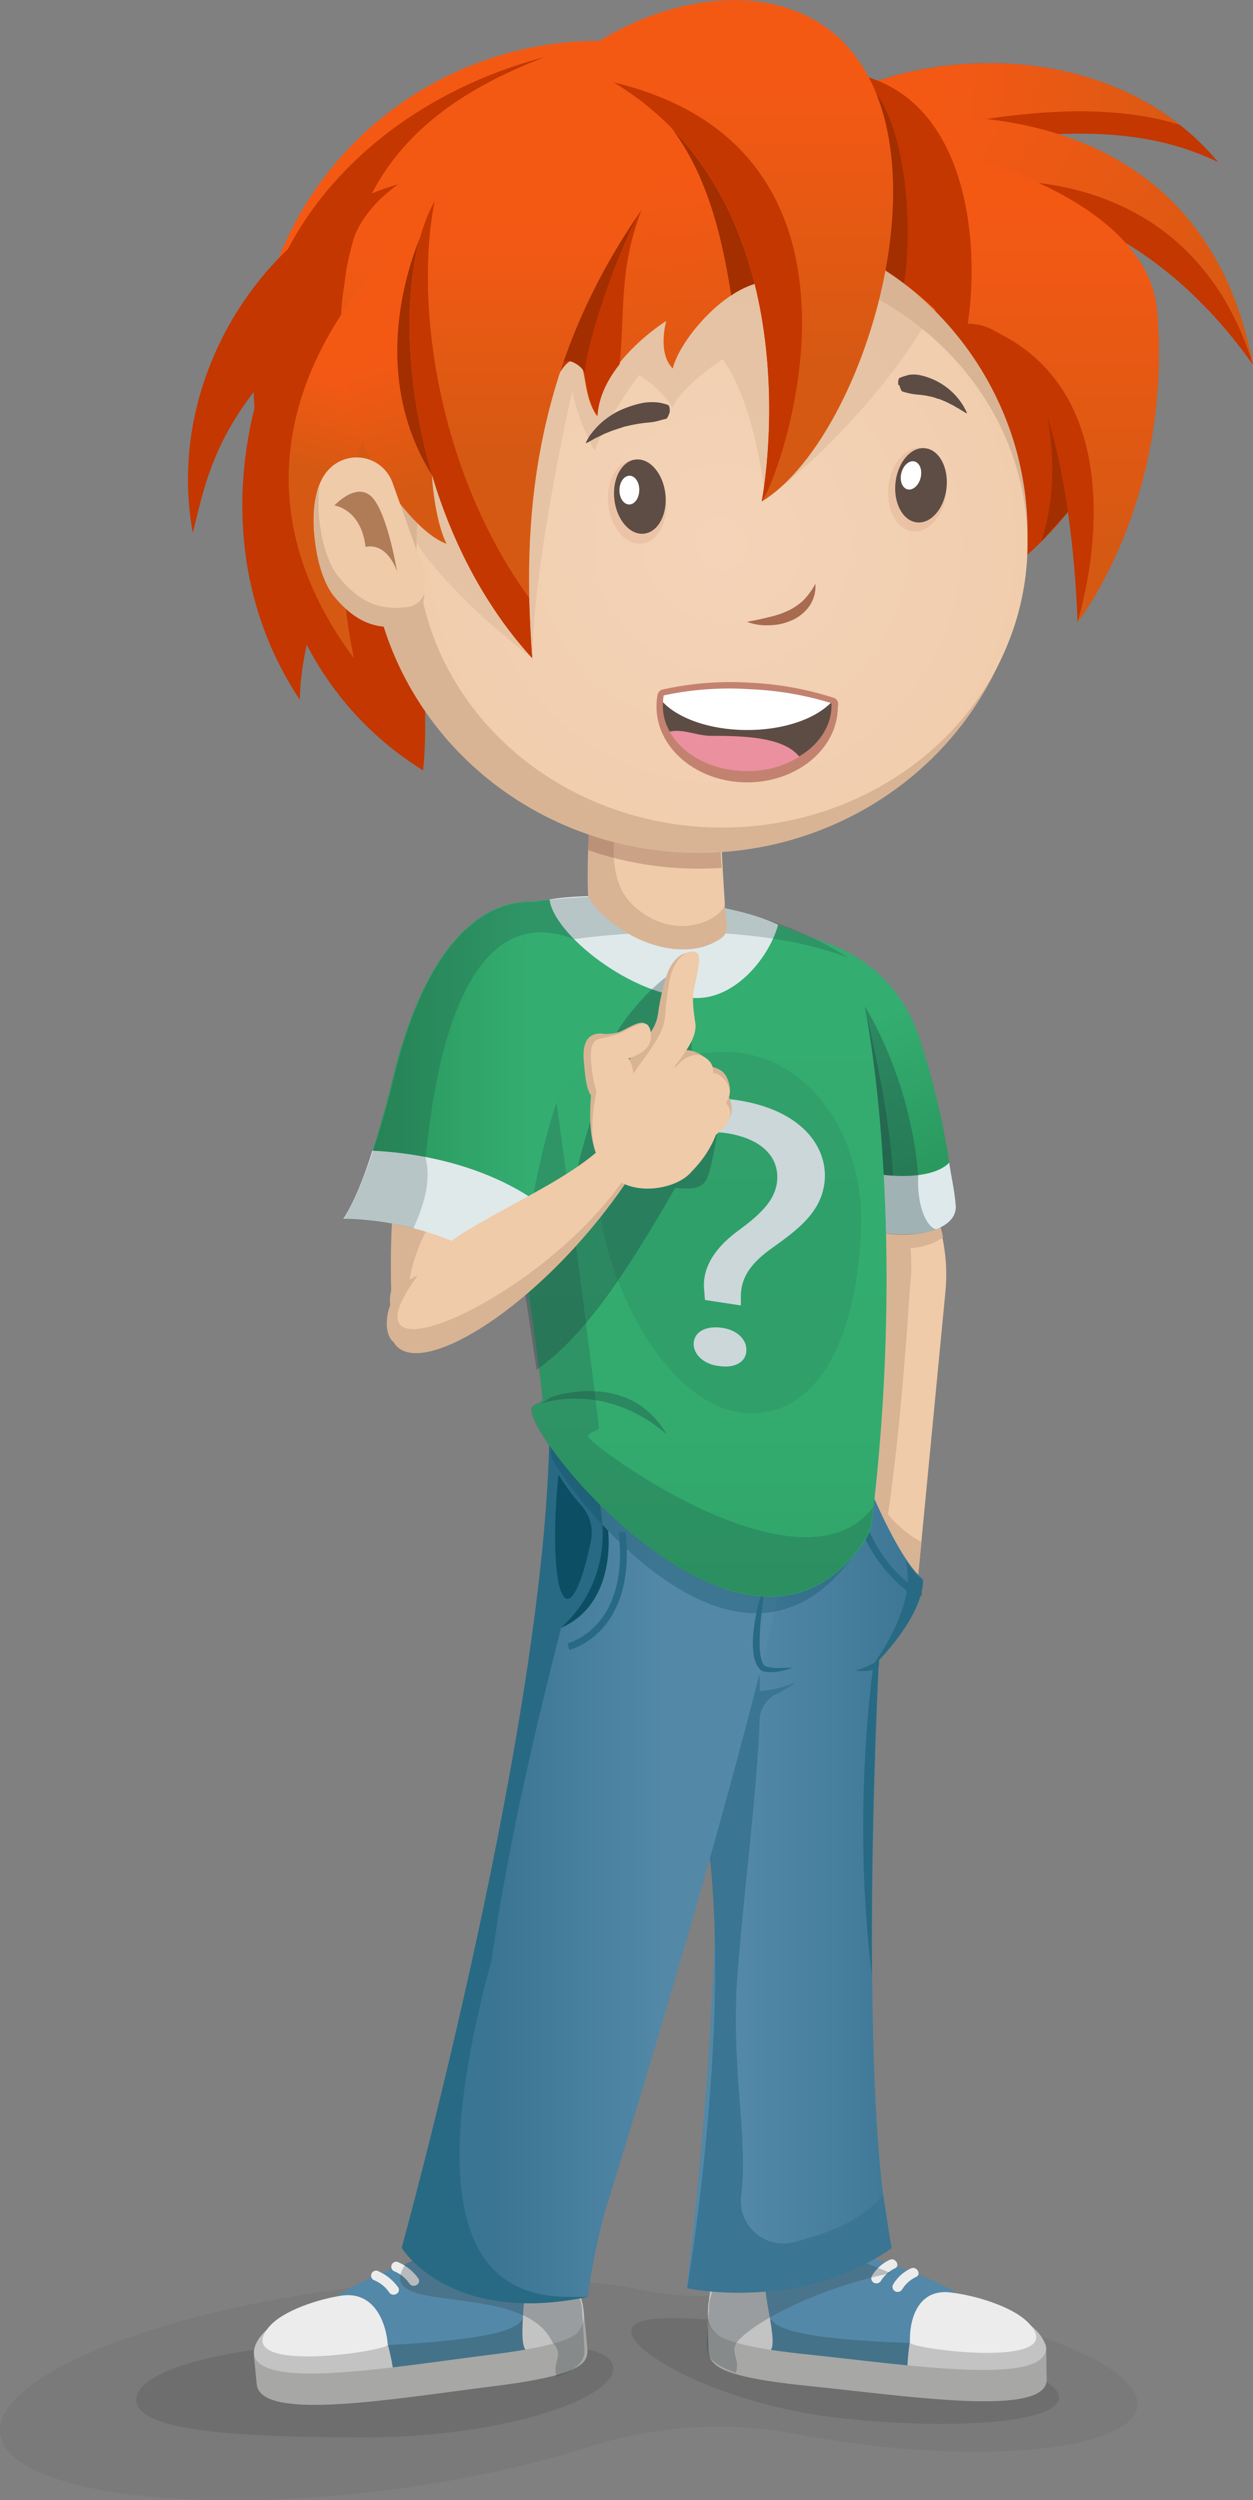 <svg xmlns="http://www.w3.org/2000/svg" xmlns:xlink="http://www.w3.org/1999/xlink" width="366.25" height="730.37" viewBox="0 0 366.25 730.37">
  <rect x="0" y="0" width="366.25" height="730.37" fill="#808080" stroke="none"/>
  <defs>
    <style>
      .cls-1 {
        opacity: 0.05;
      }

      .cls-1, .cls-16, .cls-2, .cls-20, .cls-23, .cls-24, .cls-26, .cls-32, .cls-44 {
        isolation: isolate;
      }

      .cls-2, .cls-23 {
        opacity: 0.1;
      }

      .cls-3 {
        fill: #a7a7a5;
      }

      .cls-4 {
        fill: #447289;
      }

      .cls-5 {
        fill: #5388a8;
      }

      .cls-6 {
        fill: #c3c3c3;
      }

      .cls-7 {
        fill: #ececec;
      }

      .cls-8 {
        opacity: 0.29;
      }

      .cls-9 {
        fill: #354349;
      }

      .cls-10 {
        fill: #efcba9;
      }

      .cls-11, .cls-32 {
        fill: #d8b495;
      }

      .cls-12 {
        fill: url(#Безымянный_градиент_2);
      }

      .cls-13 {
        fill: #286a84;
      }

      .cls-14 {
        fill: #3a7593;
      }

      .cls-15 {
        fill: url(#Безымянный_градиент_2-2);
      }

      .cls-16, .cls-49 {
        fill: #0c4e63;
      }

      .cls-16, .cls-20, .cls-26 {
        opacity: 0.31;
      }

      .cls-17 {
        fill: none;
        stroke: #286a84;
        stroke-miterlimit: 10;
        stroke-width: 2px;
      }

      .cls-18 {
        fill: url(#Безымянный_градиент_5);
      }

      .cls-19 {
        fill: #dee9eb;
      }

      .cls-20, .cls-23, .cls-24 {
        fill: #1b373f;
      }

      .cls-21 {
        fill: url(#Безымянный_градиент_4);
      }

      .cls-22 {
        fill: #dfe9ea;
      }

      .cls-24 {
        opacity: 0.2;
      }

      .cls-25 {
        fill: url(#Безымянный_градиент_5-2);
      }

      .cls-26 {
        fill: #7c4838;
      }

      .cls-27 {
        fill: #c43700;
      }

      .cls-28 {
        fill: url(#Безымянный_градиент_15);
      }

      .cls-29 {
        fill: url(#Безымянный_градиент_15-2);
      }

      .cls-30 {
        fill: url(#Безымянный_градиент_15-3);
      }

      .cls-31 {
        fill: url(#Безымянный_градиент_9);
      }

      .cls-32 {
        opacity: 0.45;
      }

      .cls-33 {
        fill: #5d4c44;
      }

      .cls-34 {
        fill: url(#Безымянный_градиент_15-4);
      }

      .cls-35 {
        fill: #a32e00;
      }

      .cls-36 {
        fill: url(#Безымянный_градиент_15-5);
      }

      .cls-37 {
        fill: url(#Безымянный_градиент_15-6);
      }

      .cls-38 {
        fill: url(#Безымянный_градиент_15-7);
      }

      .cls-39 {
        fill: url(#Безымянный_градиент_15-8);
      }

      .cls-40 {
        fill: #b07c57;
      }

      .cls-41 {
        fill: #512f25;
      }

      .cls-42 {
        fill: url(#Безымянный_градиент_15-9);
      }

      .cls-43 {
        fill: #a86b4f;
      }

      .cls-44 {
        fill: #db9b7f;
        opacity: 0.25;
      }

      .cls-45 {
        fill: #5e4d45;
      }

      .cls-46 {
        fill: #fff;
      }

      .cls-47 {
        fill: #c38270;
      }

      .cls-48 {
        fill: #eb909f;
      }
    </style>
    <linearGradient id="Безымянный_градиент_2" data-name="Безымянный градиент 2" x1="272.23" y1="319.01" x2="217.22" y2="319.01" gradientTransform="translate(0 232)" gradientUnits="userSpaceOnUse">
      <stop offset="0" stop-color="#3a7593"/>
      <stop offset="1" stop-color="#5388a7"/>
    </linearGradient>
    <linearGradient id="Безымянный_градиент_2-2" x1="144.44" y1="307.53" x2="193.3" y2="307.53" xlink:href="#Безымянный_градиент_2"/>
    <linearGradient id="Безымянный_градиент_5" data-name="Безымянный градиент 5" x1="280.95" y1="150.7" x2="247.04" y2="69" gradientTransform="translate(0 232)" gradientUnits="userSpaceOnUse">
      <stop offset="0" stop-color="#22874f"/>
      <stop offset="1" stop-color="#34ad71"/>
    </linearGradient>
    <linearGradient id="Безымянный_градиент_4" data-name="Безымянный градиент 4" x1="199.96" y1="474.83" x2="199.96" y2="42.85" gradientTransform="translate(0 232)" gradientUnits="userSpaceOnUse">
      <stop offset="0" stop-color="#22874f"/>
      <stop offset="0.68" stop-color="#33ab6f"/>
      <stop offset="1" stop-color="#34ad71"/>
    </linearGradient>
    <linearGradient id="Безымянный_градиент_5-2" x1="79.74" y1="87.5" x2="154.65" y2="87.5" xlink:href="#Безымянный_градиент_5"/>
    <linearGradient id="Безымянный_градиент_15" data-name="Безымянный градиент 15" x1="369.39" y1="-140.6" x2="276.9" y2="-192.4" gradientTransform="translate(0 232)" gradientUnits="userSpaceOnUse">
      <stop offset="0" stop-color="#d65913"/>
      <stop offset="1" stop-color="#f45914"/>
    </linearGradient>
    <linearGradient id="Безымянный_градиент_15-2" x1="301.51" y1="-73.63" x2="301.51" y2="-169.48" xlink:href="#Безымянный_градиент_15"/>
    <linearGradient id="Безымянный_градиент_15-3" x1="175.05" y1="-100.14" x2="175.05" y2="-159.69" xlink:href="#Безымянный_градиент_15"/>
    <radialGradient id="Безымянный_градиент_9" data-name="Безымянный градиент 9" cx="211.05" cy="-73.25" r="124.7" gradientTransform="translate(0 232)" gradientUnits="userSpaceOnUse">
      <stop offset="0" stop-color="#f4d3b8"/>
      <stop offset="1" stop-color="#efcba9"/>
    </radialGradient>
    <linearGradient id="Безымянный_градиент_15-4" x1="197.49" y1="-98.71" x2="189.47" y2="-180.1" xlink:href="#Безымянный_градиент_15"/>
    <linearGradient id="Безымянный_градиент_15-5" x1="99.95" y1="-92.58" x2="107.58" y2="-119.4" xlink:href="#Безымянный_градиент_15"/>
    <linearGradient id="Безымянный_градиент_15-6" x1="359.2" y1="-196.74" x2="274.73" y2="-204.76" xlink:href="#Безымянный_градиент_15"/>
    <linearGradient id="Безымянный_градиент_15-7" x1="214.11" y1="-126.04" x2="214.11" y2="-208.06" xlink:href="#Безымянный_градиент_15"/>
    <linearGradient id="Безымянный_градиент_15-8" x1="121.17" y1="-89.61" x2="111.23" y2="-127.53" xlink:href="#Безымянный_градиент_15"/>
    <linearGradient id="Безымянный_градиент_15-9" x1="156.13" y1="-101.06" x2="156.13" y2="-164.27" xlink:href="#Безымянный_градиент_15"/>
  </defs>
  <title>PIC-203</title>
  <g id="Слой_2" data-name="Слой 2">
    <g id="Layer_1" data-name="Layer 1">
      <g id="_795de06d-cf40-4edc-83e3-aa963cc942ec" data-name="795de06d-cf40-4edc-83e3-aa963cc942ec">
        <g id="_7942d195-2964-45e9-ac94-685f5aeaf0c7" data-name="7942d195-2964-45e9-ac94-685f5aeaf0c7">
          <path class="cls-1" d="M104.25,668.15c33.3-4,63.5-3.4,83.9.9a85.5,85.5,0,0,0,22.6,1.5,251.52,251.52,0,0,1,45.9,1.7c43.1,5.3,77.1,19,75.8,30.6s-37.3,16.6-80.4,11.2c-6.6-.8-13-1.8-19.1-3a124.21,124.21,0,0,0-61.7,4c-17,5.4-37.9,9.9-60.7,12.7-59.2,7-108.7-.5-110.5-16.9S45,675.25,104.25,668.15Z"/>
          <path class="cls-2" d="M39.85,701c0,9.3,29.5,11,67.5,11s71.9-10.8,71.9-20.1-32.6-7.7-70.6-7.7S39.85,691.65,39.85,701Z"/>
          <path class="cls-2" d="M309.55,700.65c-.7,6.8-29.1,9.4-63.3,5.8s-62.4-18.9-61.7-25.7,30-2.5,64.3,1.1S310.35,693.85,309.55,700.65Z"/>
          <path class="cls-3" d="M74.25,687.35c-.9-9.1,38.7-14,67.5-17.6s28.4.6,28.9,5.6,1.7,9-27.2,12.6S75.25,698.45,74.25,687.35Z"/>
          <path class="cls-4" d="M98.25,671s42.8-11.9,43.8-12,20.9-1.1,20.9-1.1l5.3,21.1-2.4,4.3-50.3,13.2-10.8-5.8Z"/>
          <path class="cls-5" d="M152.55,677.65c-2.6,4.9-23.2,6.5-39.1,7.4-14.6.8-27.8-1.2-17.7-11.9,7.9-8.4,45.3-21.5,59.4-17.4C172.55,660.85,167.55,672.25,152.55,677.65Z"/>
          <path class="cls-6" d="M115.45,696.45c.7,7.5-17.9,2.2-28.9,3.6s-11.6-4.8-12.3-12.3,15.1-15.7,26.1-17.1S114.75,688.85,115.45,696.45Z"/>
          <path class="cls-6" d="M155.15,687.05c-4.5.6-1.3-13.2-2-21.3s2.9-8.6,7.4-9.1,9.3,11.1,10.1,19.2S159.65,686.45,155.15,687.05Z"/>
          <path class="cls-3" d="M74.15,687.25Z"/>
          <path class="cls-3" d="M170.65,675.25h0c.5,5,1.7,9-27.2,12.6s-68.2,10.6-69.3-.5l.9,9.2h0c1.2,11,40.5,4.1,69.3.5s27.7-7.5,27.2-12.5h0Z"/>
          <path class="cls-7" d="M113.35,685.05c-2.1,2.1-45.7,8.4-34.9-5.1,4.1-5.1,15.2-8.5,21.8-9.4C109.85,669.45,113,679.25,113.35,685.05Z"/>
          <path class="cls-7" d="M109.25,666.05a9.92,9.92,0,0,1,4.5,3.6c1.1,1.6,3.7.1,2.6-1.5a13.91,13.91,0,0,0-5.6-4.6,1.46,1.46,0,1,0-1.5,2.5Z"/>
          <path class="cls-7" d="M115.15,663.45a9.92,9.92,0,0,1,4.5,3.6c1.1,1.6,3.7.1,2.6-1.5a13.91,13.91,0,0,0-5.6-4.6,1.46,1.46,0,1,0-1.5,2.5Z"/>
          <path class="cls-3" d="M305.85,686c-.2-9.1-40.7-13.3-70.3-16.4s-28.7,1.1-28.6,6.1-.7,9,28.9,12.1S306.05,697.15,305.85,686Z"/>
          <path class="cls-4" d="M279.65,670s-44.7-11.1-45.6-11.2-21.2-.7-21.2-.7l-2.9,21.3,2.9,4.3,52.4,12.3,10.2-6Z"/>
          <path class="cls-5" d="M225.55,677.75c3.2,4.8,24.3,6.1,40.4,6.7,14.8.5,27.9-1.7,16.6-12.3-8.9-8.3-48.2-20.8-62.1-16.4C203.35,661.25,209.75,672.65,225.55,677.75Z"/>
          <path class="cls-6" d="M265.15,695.85c.1,7.6,18.3,1.9,29.6,3.1s11.2-5,11-12.6-17.1-15.5-28.4-16.7S265.05,688.25,265.15,695.85Z"/>
          <path class="cls-6" d="M223.85,687.15c4.6.5-.2-13.2-.4-21.4s-3.9-8.5-8.5-9-8.1,11.3-8,19.5S219.25,686.65,223.85,687.15Z"/>
          <path class="cls-3" d="M305.85,685.85Z"/>
          <path class="cls-3" d="M206.85,675.65h0c.1,5-.7,9,28.9,12.1s70.2,9.4,70-1.9l.2,9.3h0c0,11.1-40.5,4.8-70,1.8s-28.8-7-28.9-12h0Z"/>
          <path class="cls-7" d="M266,684.45c2.4,2.1,47.2,7.5,34.7-5.8-4.7-5-16.3-8.3-23.2-9C267.75,668.65,265.65,678.65,266,684.45Z"/>
          <path class="cls-7" d="M266.25,662.65a11.86,11.86,0,0,0-5.2,4.7,1.49,1.49,0,0,0,.6,2,1.55,1.55,0,0,0,2-.5,9.76,9.76,0,0,1,4.1-3.7c1.7-.7.2-3.3-1.5-2.5Z"/>
          <path class="cls-7" d="M260.05,660.15a11.86,11.86,0,0,0-5.2,4.7,1.49,1.49,0,0,0,.6,2,1.55,1.55,0,0,0,2-.5,9.76,9.76,0,0,1,4.1-3.7c1.7-.7.2-3.3-1.5-2.5Z"/>
          <g class="cls-8">
            <path class="cls-9" d="M260.45,664.05c-13.7-5.8-29.8-10.3-37.9-8.5-1.1.3-2.3.6-3.4,1-.7-.2-1.4-.3-2.2-.5-3.8-.7-7.6,7.2-9.1,14.6a10.3,10.3,0,0,0-.6,3.5h0l-.6,9.3h0c-.2,3.4-.8,6.4,8.4,9.7,1.6-4.4-2.6-6.4,1.4-10.1C224.85,675.15,245,667,260.45,664.05Zm-53.1,10.2a2.77,2.77,0,0,1-.1.9c0-.3.1-.6.1-.9Z"/>
          </g>
          <g class="cls-8">
            <path class="cls-9" d="M118.65,661.25c13-5.8,29.3-6.4,37-4.5,1.1.3,2.1.6,3.2,1,.7-.2,1.3-.3,2.1-.5,3.6-.7,7.3,7.2,8.6,14.6a10.3,10.3,0,0,1,.6,3.5h0l.6,9.3h0c.2,3.4.7,6.4-8,9.7-1.6-4.4,2.5-6.4-1.3-10.1C153.15,665.75,107.65,677.15,118.65,661.25Zm51.5,14.1a2.77,2.77,0,0,0,.1.9,2.77,2.77,0,0,1-.1-.9Z"/>
          </g>
          <path class="cls-10" d="M271.85,349l2.4,7.9a52.12,52.12,0,0,1,2.1,20.4l-8.2,85.2-26.5-16.6,9.2-96.8Z"/>
          <path class="cls-11" d="M263.65,446.55c-10.7-9.2-14-23-7.4-30.7,3.8-4.4-5.4-66.9-5.4-66.9l-9.2,96.8,26.5,16.6,1.2-11.9A28.7,28.7,0,0,1,263.65,446.55Z"/>
          <path class="cls-11" d="M262.35,348.05l2.2,8a52.12,52.12,0,0,1,1.4,20.4s-4.7,76.5-11.3,84.9c-4.9,6.1-25.9-17.6-25.9-17.6l12.7-96.4Z"/>
          <path class="cls-11" d="M274.05,355.15l-2.4-7.9h-3.8a42.25,42.25,0,0,1-12.3,0h-4.9l-1.3,14a7.63,7.63,0,0,0,4.1,2.7c10.7,1.9,18.6.5,22.2-2.6C275.15,359.25,274.65,357.25,274.05,355.15Z"/>
          <path class="cls-12" d="M253.35,432.55s9.1,23,16.5,28.8c0,10.5-12.9,23.4-12.9,23.4s-6.5,124.5,3.6,171.7c-27.1,18.8-59.8,11.7-59.8,11.7s20.5-165.7-2.7-176.2C191.55,457.15,253.35,432.55,253.35,432.55Z"/>
          <path class="cls-13" d="M255.35,486.05s-6.5,42.9-.5,91c-.4-46.4,2-92,2-92s12.9-13,12.9-23.4a26.61,26.61,0,0,1-5.1-6C268.55,468.65,255.35,486.05,255.35,486.05Z"/>
          <path class="cls-14" d="M258.15,641.15c-7.5,8.8-18,11.6-25.9,13.8a12.47,12.47,0,0,1-15.3-8.8,13,13,0,0,1-.3-4.8c2.1-16.5-3.1-38-1.1-64.3,2-26.1,5.8-54.3,6.5-74.7a8.7,8.7,0,0,1,5.1-7.6,24,24,0,0,0,5.5-3.4,29,29,0,0,1-10.5,2.6c-.2-11.1-1.8-18.8-5.9-20.6-1.5-8.1.7-15.6,4.9-22.4-13.8,10.4-36.9,25.8-33.8,42.4,39,25.9,13.5,175.1,13.5,175.1s32.7,7.1,59.8-11.7C260.05,653.75,258.65,644.45,258.15,641.15Z"/>
          <path class="cls-15" d="M164.15,414c.4,85.2-43.2,242.6-43.2,242.6s10.3,22.8,50.9,14.3c1-9.7,4.6-23.6,4.6-23.6s53-169.6,55.5-207.8S177,401.15,164.15,414Z"/>
          <path class="cls-13" d="M164,475.55c13.2-8.2,15.1-23.3,9-47.3-3.1,1.2-10.7-15.9-12.4-14.2.4,85.2-43.2,242.6-43.2,242.6s13.9,22.8,54.5,14.3c-12.6-.1-56.6,6-28.2-98.4C147.25,547.15,153.75,515.45,164,475.55Z"/>
          <path class="cls-16" d="M254.25,446.85c-36.2,65.1-94.9-20.5-93.2-21.8C159,404.25,267.45,393.75,254.25,446.85Z"/>
          <path class="cls-13" d="M223.45,463.35c-.2,2.8-.6,5.6-.9,8.3a76.73,76.73,0,0,0-.5,8.2,18,18,0,0,0,.3,4,12.09,12.09,0,0,0,.5,1.8,4.35,4.35,0,0,0,.4.7c.1.1.1.2.2.2s.2.1.3.2a12,12,0,0,0,3.8.5c1.4,0,2.8-.1,4.2-.1a19.09,19.09,0,0,1-4.1,1.1,11.36,11.36,0,0,1-4.5,0l-.6-.3a2.65,2.65,0,0,1-.6-.5,6.07,6.07,0,0,1-.7-1,14.27,14.27,0,0,1-.8-2.2,21.19,21.19,0,0,1-.4-4.4,47,47,0,0,1,1-8.4A37.76,37.76,0,0,1,223.45,463.35Z"/>
          <path class="cls-11" d="M129.45,389.85c-10.8,2.7-17.1-5.4-15.1-12.9,0,0-1.4-39.7,6.2-44.1,5.4-3.1,21.6.6,24.2,6.3,2.1,4.7-5.2,19.8-5.2,19.8C140.85,373.55,138,386.45,129.45,389.85Z"/>
          <path class="cls-10" d="M128.45,385.45c-2.4,0-5.6.2-7.7-2.1-4.1-4.5,1.6-22.8,6.5-27.3,3.5-3.1,10-22.7,11.6-17,1.4,4.7-3.3,19.8-3.3,19.8-2.1,16.4,1.9,22.6-2.1,25.5C131.45,386.05,130.45,385.45,128.45,385.45Z"/>
          <path class="cls-17" d="M269.05,466.35a42.5,42.5,0,0,1-19-41.9"/>
          <path class="cls-18" d="M226.35,271.15s12.9,84.3,28.2,87,19.9-12.3,22.9-18.6a220.45,220.45,0,0,0-9.1-37.5,43,43,0,0,0-25.7-26.2c-8-3-15.8-5.9-16.3-5.9Z"/>
          <path class="cls-19" d="M277.45,339.65c-3.5,3.6-11.9,5-23.9,2.9-11.1-1.9-21-42.7-26.2-68.3,2.5,15.4,14.2,83,27.7,85.4,15.3,2.8,24.9-1.3,24.3-7.6C279,347.65,278.05,343.75,277.45,339.65Z"/>
          <path class="cls-20" d="M253.55,342.55q3.75.6,7.5.9c-1.3-22.1-8.4-49.4-8.4-49.4l-15.3,20.6C242.15,329.55,247.65,341.55,253.55,342.55Z"/>
          <path class="cls-20" d="M236,316.65c5.1,21.2,12,41.8,19.4,43.1,3.7.7,10.6,2,18.3-.6-2.8-.6-5.8-6.8-5.3-15.9-2.5-29.2-15.6-49.2-15.6-49.2Z"/>
          <path class="cls-21" d="M249.85,281.15c7.3,26.5,13.9,90.2,5,163.2a12.88,12.88,0,0,1-2.2,5.9c-33.7,49.8-99.6-30.5-97.2-38.9.3-1.1,1.6-1,3.2-2.3-2.1-20.8-5.3-35.8-9-58.5-2.7-9.1-19.7-67.6,2.1-86.5C166.85,260.75,218.65,259.45,249.85,281.15Z"/>
          <path class="cls-22" d="M206.05,379.75l-.2-2.7c-.7-5.7,2.1-11.7,9.6-17.3,7-5.1,11.2-9.2,11.7-14.8.6-6.6-4-12-14-13.8-5.7-1-12.2-.4-16.2,1.6l-3.9-9.4c5.4-2.6,14.8-3.3,23.5-1.8,18.7,3.2,25.8,14.4,24.4,24.3-1.2,8.3-7.5,13.2-15.1,18.6-6.7,4.7-9.3,9-9.3,14.3v2.6Zm-3.3,12.8c.1-3.4,3.4-5.3,8.1-4.7s7.6,3.6,7.3,6.9c-.2,3.1-3.3,5-8,4.3C205.75,398.55,202.75,395.75,202.75,392.55Z"/>
          <path class="cls-23" d="M175,347.55c0,24.5,20,65.3,44.5,65.3s32.2-32.6,32.2-57.1-15.7-48.5-40.2-48.5S175,323.05,175,347.55Z"/>
          <path class="cls-24" d="M171.85,419.55c.3-1.1,1.6-1,3.2-2.3-1.5-15.2-14.4-111.9-16.9-126.2-.5,3.2-8.4,30.2-8.6,32.4-4.4-4.8,8.5,74.8,9,85.6-1.6,1.3-2.9,1.2-3.2,2.3-1.6,5.5,26.9,42.8,56.1,52.6a.1.1,0,0,1-.1-.1c14.8,5.1,29.9,3.1,41.2-13.7a14.12,14.12,0,0,0,2.2-5.9c.2-1.3.3-2.7.5-4C234.05,468,171.35,421.35,171.85,419.55Z"/>
          <path class="cls-25" d="M160.35,264.15s-31.3-11.6-46.2,53.6c-7.3,28.6-12.5,37.3-12.5,37.3s31,0,49.9,20.6c1.4-14.5,9.4-56.4,14.3-59.2,6.9-4.2,10.6-25.9,10.6-25.9Z"/>
          <path class="cls-22" d="M108.85,336.15c-4.5,14.4-8.5,19.9-8.5,19.9s32.4-.6,51.3,19.9c.5-5.7,2.1-15.6,4.1-25.7C138.65,338.85,118.25,336.55,108.85,336.15Z"/>
          <path class="cls-22" d="M160.65,262.75c.9,9.7,24,28.8,43,28.8,11.6,0,21.2-12,23.8-21.4C212.55,262.85,176.35,260,160.65,262.75Z"/>
          <path class="cls-24" d="M167.75,274.35c15-2.1,52.9-5.1,80.4,5.5-33.3-21.1-74-19-92.2-16.4-9.3-.3-30.3,4.5-41.5,54.4-7.3,28.6-14,38.3-14,38.3a87.14,87.14,0,0,1,20.4,2.7c1.6-3.9,5.7-12.4,3.5-20.8C125.35,334.25,129.25,259.35,167.75,274.35Z"/>
          <path class="cls-11" d="M172.55,234.15c-.4,8.9-1.1,19.7-.6,28.1,8.2,12,27.3,19.9,38.9,11.8a3.87,3.87,0,0,0,1.6-3.4c-1.5-15.7-2.5-30.6-1.7-36.8C199.25,223.15,180.75,222.55,172.55,234.15Z"/>
          <path class="cls-10" d="M184.65,228.05c-.2,6.4-5.3,13-5.3,19.8,0,7.6,1.7,14.1,8,18.5,12.3,9,24.8,1.1,24.5-2.6-1-15.7-1.7-29.8-1.1-36.1C202.85,217.05,190.25,216.35,184.65,228.05Z"/>
          <path class="cls-26" d="M172.55,234.15c-.2,4.4-.5,9.4-.6,14.2a98.48,98.48,0,0,0,32.2,5.4c2.3,0,4.6-.1,6.8-.2-.6-8.7-.8-15.9-.2-19.8C199.25,223.15,180.75,222.55,172.55,234.15Z"/>
          <path class="cls-27" d="M332,89.45c3.3,53-44.4,99-106.5,102.8s-115-36-118.3-88.9,27-89.4,89.1-93.3c21.6-1.3,42.6,9,63.1,15.5,16.9,5.4,34,5.7,46.1,15.8C320.75,54,330.75,70.25,332,89.45Z"/>
          <path class="cls-27" d="M235.65,33.75c31.9-21.8,90.2-22.8,120.4,13.6-14.9-7.1-36.3-12.3-78.7-4.2C266.85,45.25,226.85,39.65,235.65,33.75Z"/>
          <path class="cls-28" d="M257.55,35.15s92.2-16,108.7,71.4c-41.7-58.8-94.4-49-94.4-49Z"/>
          <path class="cls-27" d="M280.65,53.55l-8.8,4s52.7-9.8,94.4,49C346.15,42,280.65,53.55,280.65,53.55Z"/>
          <path class="cls-29" d="M281.85,45.65s53.7,12.8,56.4,45.3c4.6,55.5-23.1,90.6-23.1,90.6s-1.9-90.2-33.8-86.9c-.5-15.7-17.1-23.1-17.1-23.1Z"/>
          <path class="cls-27" d="M79.25,154.75s2.8,44.4,44.4,70.3c2.8-23.1-4.6-88.8-4.6-88.8Z"/>
          <path class="cls-30" d="M275.85,112.75c0,55.7-55.5,26.1-111.1,26.1s-90.5,29.5-90.5-26.1a100.8,100.8,0,0,1,201.6,0Z"/>
          <path class="cls-27" d="M101.75,130c-8.4-59.7,5.2-93.5,57.7-113.4-49.4,12.9-85.3,51.1-85.3,96.2,0,55.7,54.7,100.8,122.1,100.8,4.1,0,8.1-.2,12-.5C154.45,208,105.05,183.05,101.75,130Z"/>
          <ellipse class="cls-11" cx="204.15" cy="155.75" rx="96.2" ry="93.4"/>
          <ellipse class="cls-31" cx="211.05" cy="158.75" rx="89.3" ry="83"/>
          <path class="cls-32" d="M121.85,158.75s8.8,14.5,33.8,33.5c0-26.7,11.6-78,11.6-78a61.25,61.25,0,0,0,6.6,17.4c2.9-8.7,13-22.1,13-22.1s6.8,4.2,9.7,9.6c1.7-5.4,14.6-14.2,14.6-14.2s8.8,9.6,12.6,41c30.5-23.5,45.7-49.8,45.7-49.8s14.5,7.6,28.2,37.7c-5.6-24.2-26-44.5-26-44.5l-57.6-25.3-83.5,25.2-14.2,38.9Z"/>
          <path class="cls-33" d="M195.75,120.35c.1-1.6-.3-2-.6-2.1s-.6-.2-1-.3a11.8,11.8,0,0,0-2-.4,17.85,17.85,0,0,0-4,.1,31.24,31.24,0,0,0-7.3,2.4,23.46,23.46,0,0,0-5.8,4.1,26.22,26.22,0,0,0-2.2,2.5,12,12,0,0,0-1.6,2.7v.1h.1c1.1-.5,2-1.1,3-1.6.5-.2,1-.5,1.5-.7a10.09,10.09,0,0,1,1.5-.7l1.5-.6,1.5-.5c.5-.2,1-.3,1.5-.5s1-.3,1.5-.4a41.73,41.73,0,0,1,6-1,15.66,15.66,0,0,0,3-.5c.5-.1,1-.3,1.5-.4.3-.1.5-.1.8-.2s.5-.3,1.1-1.9h0Z"/>
          <path class="cls-10" d="M220.75,89.15"/>
          <path class="cls-34" d="M226.45,82.05c-13.2-.6-27.9,17.3-29.8,25.6-4.6-4.6-1.9-13.9-1.9-13.9s-19.4,12-20.3,27.7c-4.6-6.5-2.6-15.9-6.5-16.6-7.4.9-12,27.7-12,27.7l5.5-73.1,13.9-23.1,53.6-3.7C229.15,32.75,233.55,71.25,226.45,82.05Z"/>
          <path class="cls-27" d="M162.25,55.15l-.6,4.4-5.5,73.1s4.6-26.8,12-27.7c3.9.7,1.9,10.2,6.5,16.6.3-5.7,3.1-10.9,6.5-15.2,1.7-18.2-.6-30,8.7-50.7C184.65,51.05,174.45,50.85,162.25,55.15Z"/>
          <path class="cls-27" d="M77.45,109.45s-20.3,49,10.2,95c0-17.1,9.9-44,15.5-64-1.3-7,.4-21.9,3.9-27.2-1-1-6.4,4-6.4,4Z"/>
          <path class="cls-35" d="M304.35,158.15c2.7-3.3,10.4-11,12.7-14.6-3.1-19.1-8.4-30.7-14.6-32.9C305.85,115.05,311,138.75,304.35,158.15Z"/>
          <path class="cls-27" d="M116.35,53.85c-37.3,10.5-68.5,55.2-60,101.8,4.1-16,6.9-36.5,40.4-63.7C105.05,85.25,94.75,69.55,116.35,53.85Z"/>
          <path class="cls-35" d="M226.75,82.75c2.4-3.6-4.6-8.8-3.4-16.5a60,60,0,0,0-21.8-31l-8-1.2c13,14.8,17.5,35.2,20.2,52.3C214.85,85.35,222.55,80.85,226.75,82.75Z"/>
          <path class="cls-27" d="M289.05,96c24.3,11,25.9,85.7,25.9,85.7S336.05,116.25,289.05,96Z"/>
          <path class="cls-36" d="M124.75,64s-74.3,56.9-21.3,128.3c-14.9-70.5,28.1-102.6,28.1-102.6Z"/>
          <path class="cls-37" d="M238.25,32.05c9.1,3.7,31.6,6.1,39.1,4.6,32.9-6.3,53.1-4.6,67.5-.2C314.05,12.15,267,14.25,238.25,32.05Z"/>
          <path class="cls-27" d="M228,65.15c17,4.2,40.2,16.9,53.9,34.6,5.3-23,3.9-81.3-44.4-79.1-24.6-3.8-13.6-8.9-14.1,8.3C246.55,32,215.25,51.85,228,65.15Z"/>
          <path class="cls-35" d="M237.45,20.65c-24.6-3.8-13.6-8.9-14.1,8.3,23.2,2.9-8.1,22.9,4.6,36.2a97.31,97.31,0,0,1,36.3,17.6c2.8-17.9.1-43.7-7.8-55C250.15,22.35,247.25,22.25,237.45,20.65Z"/>
          <path class="cls-38" d="M167.15,18c15.2-13.4,44.8-24.1,67.5-13.9,49,22.2,20.8,122.5-12,142.4C225.45,131.65,235.55,46.55,167.15,18Z"/>
          <path class="cls-39" d="M127.55,120.55c-4.4-22.7-17.2-25.2-22.5-18.4-11.4,14.6,12.5,52.3,25.5,56.7C127.45,153.15,124.15,135.05,127.55,120.55Z"/>
          <path class="cls-27" d="M179.35,24.05c55,33.1,45.9,108.5,43.3,122.4C227.25,141.35,263.75,44.25,179.35,24.05Z"/>
          <path class="cls-10" d="M123.45,165.45l-8.7-24.4a11.16,11.16,0,0,0-19.1-3.4c-6.6,7.6-4.3,27.9,2,35.2s12.1,9.5,20,8.6c5.5-.7,6.5-7.2,6.6-11.1A13.62,13.62,0,0,0,123.45,165.45Z"/>
          <path class="cls-40" d="M97.75,147.65s6.6-7.2,11.1-2.3,7.2,21.6,7.2,21.6-2.6-8.5-9.2-7.2C105.55,148.65,97.75,147.65,97.75,147.65Z"/>
          <path class="cls-11" d="M119,177.35c-7.9,1-13.8-1.3-20-8.8-4.4-5.3-6.8-17.3-5.6-26.7-3.5,9.5-1.1,25.8,4.2,32.3,6.2,7.5,12.1,9.8,20,8.8,4.8-.6,6.2-5.8,6.5-9.8A6,6,0,0,1,119,177.35Z"/>
          <path class="cls-41" d="M157.25,128.55c-.1.9-.1,1.4-.1,1.4Z"/>
          <path class="cls-35" d="M187.35,61.65c-5.5-4.4-9.6-14.8-21.8-9.7l-2.9,4.8-5.4,71.7c.4-5,2.4-22.3,8.7-23.1a7.54,7.54,0,0,1,5,3.5C171.45,99,182.15,69.15,187.35,61.65Z"/>
          <path class="cls-35" d="M132.65,138.55c-9.3-27.3-11-55.4-7-75.4-7.3,13.9-19.4,51.1,5,81.8Z"/>
          <path class="cls-42" d="M192.55,54.45c-38.4,50.4-39.8,99.9-37,137.8-38.8-42.5-43-112.4-27.3-135.5C128.25,56.75,183.35,41.25,192.55,54.45Z"/>
          <path class="cls-27" d="M127.05,58.75c-14.2,24.9-9.3,92.1,28.5,133.5-.4-5.6-.7-11.5-.9-17.6C128.15,138.05,121.05,89,127.05,58.75Z"/>
          <path class="cls-43" d="M218.35,181.65c2.1-.4,4.2-.8,6.1-1.3a28.11,28.11,0,0,0,5.6-1.8,18.25,18.25,0,0,0,4.7-3.1,22.14,22.14,0,0,0,3.6-4.9,10.31,10.31,0,0,1-1.7,6.4,12.36,12.36,0,0,1-5.3,4.3,16.53,16.53,0,0,1-6.5,1.4A16.1,16.1,0,0,1,218.35,181.65Z"/>
          <path class="cls-33" d="M262.55,112.45c-.1-1.6.2-2,.5-2.1s.5-.2.8-.3c.5-.2,1.1-.3,1.6-.5a8.6,8.6,0,0,1,3.2,0,19.53,19.53,0,0,1,12.6,8.5,21.48,21.48,0,0,1,1.4,2.6v.1h-.1c-.9-.5-1.7-1-2.5-1.5a7.46,7.46,0,0,1-1.2-.7l-1.2-.6-1.2-.6-1.2-.5a5.64,5.64,0,0,0-1.2-.4c-.4-.1-.8-.3-1.2-.4a26.38,26.38,0,0,0-4.9-.8,20,20,0,0,1-2.4-.4l-1.2-.3c-.2-.1-.4-.1-.6-.2s-.4-.3-.9-1.9h0C262.65,112.55,262.55,112.45,262.55,112.45Z"/>
          <ellipse class="cls-44" cx="268.12" cy="143.02" rx="12.3" ry="8.5" transform="translate(95.94 393.42) rotate(-83.56)"/>
          <ellipse class="cls-45" cx="269.19" cy="141.76" rx="10.9" ry="7.5" transform="translate(98.15 393.36) rotate(-83.56)"/>
          <ellipse class="cls-46" cx="266.26" cy="138.87" rx="4.2" ry="2.9" transform="translate(66.69 363.25) rotate(-75.89)"/>
          <ellipse class="cls-44" cx="186.25" cy="146.56" rx="8.5" ry="12.3" transform="translate(-15.71 22.53) rotate(-6.64)"/>
          <ellipse class="cls-45" cx="187.04" cy="145.06" rx="7.5" ry="10.9" transform="translate(-15.53 22.61) rotate(-6.64)"/>
          <ellipse class="cls-46" cx="183.55" cy="142.9" rx="4.2" ry="2.9" transform="matrix(0.02, -1, 1, 0.02, 37.39, 323.86)"/>
          <path class="cls-47" d="M245,205.65a1.92,1.92,0,0,0-1.3-1.8,94,94,0,0,0-24.1-4.4,91.12,91.12,0,0,0-26,2,2,2,0,0,0-1.4,1.5,19.83,19.83,0,0,0-.3,3.5c0,12.2,11.9,22.1,26.5,22.1s26.5-9.9,26.5-22.1A2.2,2.2,0,0,0,245,205.65Z"/>
          <path class="cls-33" d="M243.05,206.15v-.6a104.86,104.86,0,0,0-23.6-3.9,102.84,102.84,0,0,0-25.4,1.7,12.65,12.65,0,0,0-.3,2.8c0,10.9,11.1,18,24.7,18C232.55,225.35,243.05,216.05,243.05,206.15Z"/>
          <path class="cls-48" d="M195.75,213.75c3.8,6.8,12.5,11.5,22.6,11.5a28.46,28.46,0,0,0,15.3-4.2c-4.3-5.3-14.1-6.1-25.4-6.1C203.75,215.05,199.55,212.75,195.75,213.75Z"/>
          <path class="cls-46" d="M194,203.15a12.31,12.31,0,0,0-.2,2c4.6,4.8,13.9,8.1,24.6,8.1s19.7-3.2,24.4-7.9a93.29,93.29,0,0,0-23.4-4A90.73,90.73,0,0,0,194,203.15Z"/>
          <path class="cls-20" d="M206.55,322.55h0a3.34,3.34,0,0,0-2.1-4.1,2.66,2.66,0,0,0-3.5.6h-.1a3,3,0,0,0-2.6-3.4,2.33,2.33,0,0,0-2.6.6c.5-2.4.6-4.5-.7-6.2-.1-.2-.1-.3-.2-.5-.8-1.4,8.2,7.7,7.9,5.7-.8-4.8-.4-31.5-1.7-31.3-2.6-5.5-22.9,16.8-21.9,21.6.6,3,5.7,7.2,6.2,8.6,0,0-5.2-6.3-5.5-6.2-1.7.9-12.2,34.7-11.2,35.6,0,.2,11.4-4,11.8-3.1-11.9,12.7-17.2,15.5-29.1,23.7,1.7,9.8,4.3,27.3,5.6,36,12.3-8.8,23.2-23,40.5-53.1,4.8.4,8.4.3,9.5-3.4,1.2-2.7,3.3-14.6,3.3-17.2.2-.3-2.7,2-2.6,1.8C209.15,324.75,208.05,323.35,206.55,322.55Z"/>
          <path class="cls-11" d="M115.05,392.05c-4.1-3.2-2-15.9,7.2-19.5a12,12,0,0,1,3.6-3.5c11.9-6.9,35.9-20.2,50.2-34a9.72,9.72,0,0,1,11.4-1.7c1.3.7,2.1,1.5,1.7,2.4C164.15,378.35,122.35,404.85,115.05,392.05Z"/>
          <path class="cls-10" d="M122.15,372.55c5.8-13,39.5-23.7,53.9-37.5,3.1-3,14.1-5,12.2-.9C169.65,375.05,94.75,409.45,122.15,372.55Z"/>
          <path class="cls-11" d="M199.55,328.65c-2.1-1.6-2.8-10.1.4-14.5s9-2.8,11.1-1.2,2.8,5.8,2,7.5C211,325.45,201.65,330.25,199.55,328.65Z"/>
          <path class="cls-11" d="M200.05,334.15c-2.1-1.6-2.8-10.1.4-14.5s9-2.8,11.1-1.2,2.8,5.8,2,7.5C211.55,330.85,202.25,335.65,200.05,334.15Z"/>
          <path class="cls-11" d="M174.55,320.75c-2.9.3-3.4-5-3.9-10.7s1.3-7.8,4.2-8.1,5.7,1.5,6.2,7.1S177.45,320.45,174.55,320.75Z"/>
          <path class="cls-11" d="M197.45,302c-2-.5-8.6,5.2-3.1-15.5,1.9-7.2,6.1-8.8,8.1-8.1s1.4,3.3-.9,10.4S203.25,303.25,197.45,302Z"/>
          <path class="cls-11" d="M180.15,316.75c-3-2.5,11.2-12.6,12.1-20.2,4.9-5.8,8.8-2.4,8.6,1.5.9,5.3-4.1,9.7-9,15.5S183.15,319.35,180.15,316.75Z"/>
          <path class="cls-11" d="M176.35,338.55c-2.9-.3-4.5-8.5-3.6-18.3s3.3-13.1,6.2-12.9,5.2,4,4.3,13.8S179.25,338.85,176.35,338.55Z"/>
          <path class="cls-10" d="M176,338.65c-2.9-.5-3.7-8.9-1.9-18.6s4.5-12.8,7.4-12.2,4.8,4.4,3,14.2S178.85,339.15,176,338.65Z"/>
          <path class="cls-10" d="M200.05,302c-2.1-.3-8.1,5.9-4.4-15.2,1.3-7.3,5.3-9.2,7.3-8.8s1.7,3.2,0,10.4S206,302.75,200.05,302Z"/>
          <path class="cls-11" d="M173.65,305.55c.9,1.9-1.2,8.5,12.1,2.4,4.6-2.1,4.5-6.2,3.5-8.1s-2.8-1.2-7.3,1.2S171.05,300,173.65,305.55Z"/>
          <path class="cls-10" d="M177.55,321.65c-2.9.3-4.1-4.7-4.7-10.8s.8-7.4,3.6-7.6,4.6.7,5.2,6.8S180.45,321.35,177.55,321.65Z"/>
          <path class="cls-10" d="M174.15,305.75c.8,2-1.2,8.5,12.1,2.4,4.6-2.1,4.5-6.2,3.5-8.1s-2.8-1.2-7.3,1.2S172.85,302.75,174.15,305.75Z"/>
          <path class="cls-10" d="M195.55,329.75c-2-2.2,3-9.3,7.4-13.3s6.6-3.5,8.6-1.3,3.1,5.2-1.4,9.2S197.55,332,195.55,329.75Z"/>
          <path class="cls-11" d="M193.75,324.05c-2.1-1.6-2.8-10.1.4-14.5s9-2.8,11.1-1.2,3.6,4,.4,8.4S196,325.65,193.75,324.05Z"/>
          <path class="cls-10" d="M184.05,318.25c-3.2-2.3,10.1-13.5,10.3-21.2,4.4-6.2,8.6-3.1,8.7.8,1.4,5.2-3.3,10-7.7,16.2S187.25,320.45,184.05,318.25Z"/>
          <path class="cls-10" d="M196.15,336.75c-1.7-1.9,3.5-8.8,7.9-12.8s6.4-3.7,8.1-1.8,2.5,4.6-2,8.6S197.85,338.65,196.15,336.75Z"/>
          <path class="cls-10" d="M179.05,343.55c-6-6-7.6-14.2,1.3-23.2s21.1-11.4,27.1-5.4,3.7,18.2-5.2,27.2C197.85,347.55,185.05,349.55,179.05,343.55Z"/>
          <path class="cls-10" d="M194.65,324.75c-2.1-1.6-.8-8,2.4-12.4s6.9-4.9,9.1-3.4,3.6,4,.4,8.4S196.75,326.35,194.65,324.75Z"/>
          <path class="cls-20" d="M161.05,408.15l-2.9,1.9s18.2-6.9,36.7,8.9C183.65,399.85,161.05,408.15,161.05,408.15Z"/>
          <path class="cls-49" d="M177.75,447.15l-1.7-1.8a36.7,36.7,0,0,1-12.1,30.2C180.45,468.35,177.75,447.15,177.75,447.15Z"/>
          <path class="cls-13" d="M256.85,487.05c.1-1.5.1-2.2.1-2.2s-1.7,1.5-6.9,3.2C253.05,488.35,255.45,488.05,256.85,487.05Z"/>
          <path class="cls-17" d="M166.15,481s18.9-4.4,15.7-33.4"/>
          <path class="cls-49" d="M163.25,430.75h0c-2,19.5-.9,35.8,2.5,36.3,2.2.3,4.9-6.6,7-17.1a11.83,11.83,0,0,0-2.6-9.9A62.2,62.2,0,0,1,163.25,430.75Z"/>
        </g>
      </g>
    </g>
  </g>
</svg>
